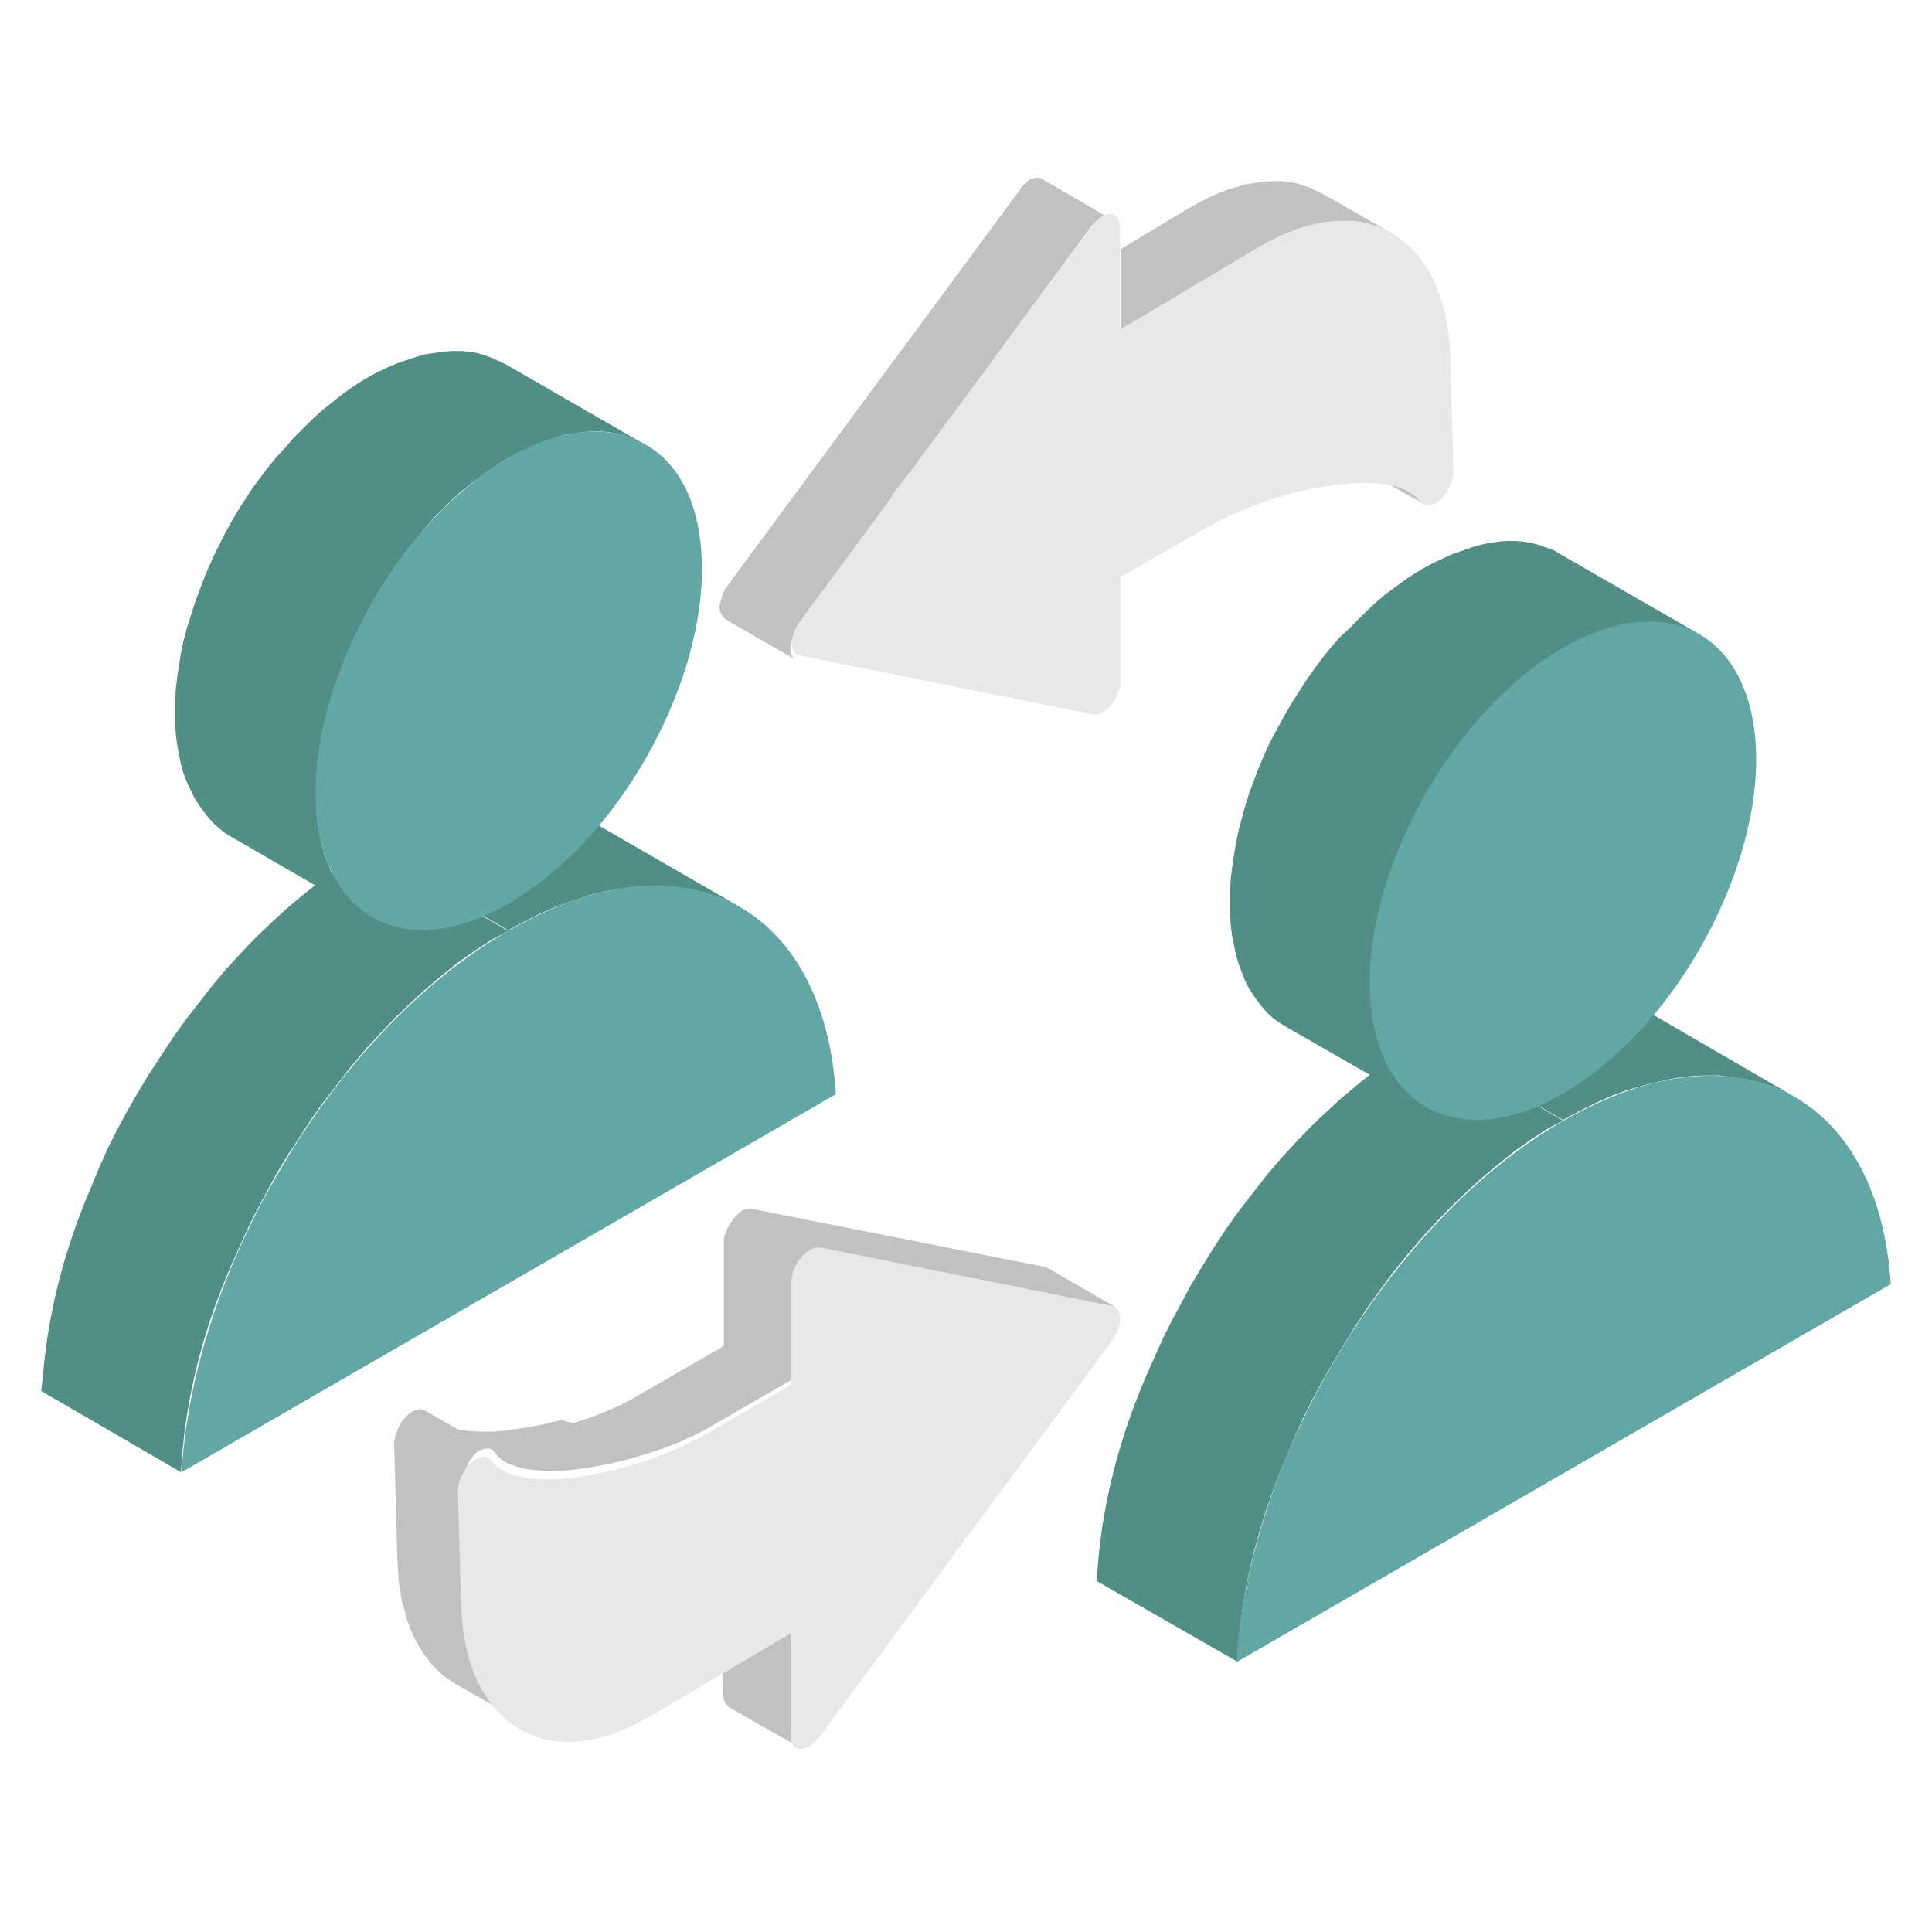 <?xml version="1.0" encoding="utf-8"?>
<!-- Generator: Adobe Illustrator 28.1.0, SVG Export Plug-In . SVG Version: 6.00 Build 0)  -->
<svg version="1.1" id="レイヤー_1" xmlns="http://www.w3.org/2000/svg" xmlns:xlink="http://www.w3.org/1999/xlink" x="0px"
	 y="0px" viewBox="0 0 300 300" style="enable-background:new 0 0 300 300;" xml:space="preserve">
<style type="text/css">
	.st0{fill-rule:evenodd;clip-rule:evenodd;fill:#C1C1C1;}
	.st1{fill-rule:evenodd;clip-rule:evenodd;fill:#E8E8E8;}
	.st2{fill-rule:evenodd;clip-rule:evenodd;fill:#E74C3C;}
	.st3{fill-rule:evenodd;clip-rule:evenodd;fill:#518E85;}
	.st4{fill-rule:evenodd;clip-rule:evenodd;fill:#62A7A4;}
</style>
<g>
	<path class="st0" d="M174,51.2l21.5-12.8c1-0.6,2-1.1,3-1.6c1-0.5,2-0.9,2.9-1.2c0.9-0.3,1.9-0.6,2.8-0.8c0.9-0.2,1.8-0.4,2.7-0.4
		c0.9-0.1,1.7-0.1,2.5-0.1c0.8,0,1.6,0.1,2.4,0.3c0.8,0.2,1.5,0.4,2.2,0.6c0.7,0.3,1.4,0.6,2.1,1l-10.7-6.1l-2.1-1l-2.2-0.7
		l-2.4-0.3l-2.5,0.1l-2.7,0.4l-2.8,0.8l-2.9,1.2l-3,1.6L174,38.7V51.2L174,51.2z M169.4,35.2L169.4,35.2L169.4,35.2L169.4,35.2
		l0.2-0.2l0,0l0,0l0,0l0,0l0.1-0.1l0,0l0,0l0,0l0.2-0.2l0.2-0.2l0,0l0,0l0.1-0.1l0,0l0.1-0.1l0,0l0,0l0.1-0.1l0,0l0,0l0,0l0,0l0,0
		l0,0l0,0l0,0l0,0l0,0l0,0l0,0l0,0l0.1,0l0,0l0,0l0,0c0.2-0.1,0.4-0.2,0.6-0.3c0.2-0.1,0.4-0.1,0.5-0.1c0.2,0,0.3,0,0.5,0
		c0.2,0,0.3,0.1,0.4,0.2l-10.7-6.2l-0.4-0.2l-0.5,0l-0.5,0.1l-0.6,0.2l-0.2,0.2l-0.2,0.2l-0.2,0.2l-0.2,0.2l-0.2,0.2l-0.2,0.2
		l-0.2,0.3l-0.2,0.3l-45.2,61.2l-0.5,0.7l-0.3,0.7l-0.2,0.7l-0.2,0.7l-0.1,0.6l0.1,0.6l0.2,0.5l0.3,0.4l0.1,0.1l0.1,0.1l0.1,0.1
		l0.1,0.1l10.6,6.1l0,0l0,0h0l0,0l0,0l0,0l0,0l0,0l0,0l0,0l0,0l0,0l0,0c-0.1-0.1-0.2-0.3-0.3-0.4c-0.1-0.2-0.1-0.3-0.2-0.5
		c0-0.2-0.1-0.4-0.1-0.6c0-0.2,0-0.4,0.1-0.7c0-0.2,0.1-0.5,0.2-0.7c0.1-0.2,0.2-0.5,0.2-0.7c0.1-0.2,0.2-0.5,0.4-0.7
		c0.1-0.2,0.3-0.5,0.4-0.7l1.7-2.3l1.6-2.1l1.5-2l1.3-1.8l1.2-1.7l1.1-1.5l1.9-2.6l0.8-1.1l0.2-0.3h0l0-0.1v0l0.1-0.1l0.1-0.2
		l0.2-0.3l0.3-0.4l0,0l0.2-0.3l0.1-0.2l0.4-0.6l0.5-0.7l0.6-0.8l0,0.1L169.4,35.2L169.4,35.2z M123.7,101.6L123.7,101.6L123.7,101.6
		L123.7,101.6z M123.8,101.6L123.8,101.6L123.8,101.6L123.8,101.6z M123.8,101.6L123.8,101.6L123.8,101.6L123.8,101.6z M138.2,77.5
		l31.2-42.3l-11.7,15.9l-2.2,3l-2.1,2.8l-1.9,2.6l-1.8,2.4l-1.7,2.3l-1.5,2.1l-1.4,1.9l-1.3,1.8l-1.2,1.6l-1.1,1.4l-1,1.3l-0.9,1.2
		l-0.8,1L138.2,77.5L138.2,77.5z M218.6,76.2l1.1,0.7l0.8,0.9c0.1,0.2,0.2,0.3,0.3,0.3l-5.1-2.9C216.8,75.5,217.8,75.8,218.6,76.2z"
		/>
</g>
<path class="st1" d="M216.1,36.2c5.4,3.1,8.8,9.8,9.1,19.2l0.5,17.8l0,0c0,1.1-0.5,2.6-1.4,3.7c-1.3,1.7-3,2.1-3.8,1
	c-1.9-2.7-6.7-3.3-12.3-2.7c-7,0.7-15.2,3.5-20.8,6.7L174,89.6v16.1h0c0,0.6-0.1,1.3-0.5,2.1c-0.8,2-2.6,3.4-3.9,3.1l-45.4-9.1
	c-0.3-0.1-0.6-0.2-0.8-0.4c-0.8-1-0.5-3.2,0.8-4.9l45.2-61.2c0.5-0.7,1.1-1.3,1.7-1.7c1.5-0.9,2.8-0.2,2.8,1.6v16l21.5-12.8
	C203.6,33.6,210.8,33.2,216.1,36.2z"/>
<rect x="128.6" y="247" class="st2" width="0" height="0"/>
<path class="st3" d="M242.7,174L221,161.4l-2.6,1.6l-2.6,1.7l-2.6,1.8l-2.5,2l-2.5,2.1l-2.4,2.2l-2.4,2.3l-2.3,2.4l-2.3,2.5
	l-2.2,2.6l-2.1,2.7l-2.1,2.7l-2,2.8l-1.9,2.9l-1.8,2.9l-1.8,3l-1.5,2.8L182,205l-1.4,2.8l-1.3,2.9l-1.3,2.9l-1.2,2.9l-1.1,2.9
	l-1,2.9l-0.9,2.9l-0.8,2.9l-0.7,2.9l-0.6,2.9l-0.5,2.9l-0.4,2.9l-0.3,2.9l-0.2,2.9l21.8,12.5l0.2-2.9l0.3-2.9l0.4-2.9l0.5-2.9
	l0.6-2.9l0.7-2.9l0.8-2.9l0.9-2.9l1-2.9l1.1-2.9l1.2-2.9l1.2-2.9l1.3-2.9l1.4-2.8l1.5-2.8l1.6-2.8l1.8-3l1.8-2.9l1.9-2.9l2-2.8
	l2-2.7l2.1-2.6l2.2-2.6l2.3-2.5l2.3-2.4l2.4-2.3l2.4-2.2l2.5-2.1l2.5-2l2.5-1.8l2.6-1.7L242.7,174L242.7,174z M278.8,170.4l-1.8-0.9
	l-1.8-0.8l-1.9-0.6l-2-0.5l-2.1-0.3L267,167l-2.2,0l-2.3,0.1l-2.3,0.3l-2.4,0.5l-2.4,0.6l-2.5,0.7l-2.5,0.9l-2.5,1.1l-2.6,1.3
	l-2.6,1.4L221,161.4l2.6-1.4l2.6-1.3l2.6-1.1l2.5-0.9l2.5-0.8l2.4-0.6l2.4-0.4l2.3-0.3l2.3-0.1l2.2,0l2.1,0.2l2.1,0.3l2,0.5l1.9,0.6
	l1.8,0.8l1.8,0.9L278.8,170.4z"/>
<path class="st3" d="M263.9,98.5L242.2,86l-1-0.6L240,85l-1.1-0.4l-1.2-0.3l-1.2-0.2l-1.2-0.1l-1.3,0l-1.3,0.1l-1.4,0.2l-1.4,0.3
	l-1.4,0.4l-1.4,0.5l-1.5,0.5l-1.5,0.7l-1.5,0.7l-1.5,0.8l-1.5,0.9l-1.5,1l-1.5,1.1l-1.5,1.1l-1.4,1.2l-1.4,1.3l-1.4,1.4l-1.4,1.4
	L208,99l-1.3,1.5l-1.3,1.6l-1.2,1.6l-1.2,1.7l-1.1,1.7l-1.1,1.7l-1,1.7l-1,1.8l-1,1.8l-0.9,1.8l-0.8,1.8l-0.8,1.9l-0.7,1.9l-0.7,1.9
	l-0.6,1.9l-0.5,1.9l-0.5,1.9l-0.4,1.9l-0.3,1.9l-0.3,1.9l-0.2,1.8l-0.1,1.8l0,1.8l0,1.7l0.1,1.7l0.2,1.6l0.3,1.5l0.3,1.5l0.4,1.4
	l0.5,1.3l0.5,1.3l0.6,1.2l0.7,1.1l0.7,1l0.8,1l0.8,0.9l0.9,0.8l1,0.7l1,0.6l21.8,12.5l-1-0.6l-0.9-0.7l-0.9-0.8l-0.8-0.9l-0.8-0.9
	l-0.7-1l-0.7-1.1l-0.6-1.2l-0.5-1.3l-0.5-1.3l-0.4-1.4l-0.3-1.5l-0.3-1.6l-0.2-1.6l-0.1-1.7l0-1.8l0-1.8l0.1-1.8l0.2-1.8l0.3-1.8
	l0.3-1.9l0.4-1.9l0.5-1.9l0.5-1.9l0.6-1.9l0.7-1.9l0.7-1.9l0.8-1.8l0.8-1.8l0.9-1.8l0.9-1.8l1-1.8l1-1.7l1.1-1.7l1.1-1.7l1.2-1.6
	l1.2-1.6l1.3-1.6l1.3-1.5l1.3-1.5l1.4-1.4l1.4-1.4l1.4-1.3l1.4-1.2l1.5-1.2l1.5-1.1l1.5-1l1.5-0.9l1.5-0.8l1.5-0.7l1.5-0.6l1.5-0.5
	l1.4-0.5l1.4-0.4l1.4-0.3l1.4-0.2l1.3-0.1l1.3,0l1.3,0.1l1.2,0.2l1.2,0.3l1.1,0.4l1.1,0.5L263.9,98.5L263.9,98.5z M242.8,173.9
	L242.8,173.9L221,161.4l0,0L242.8,173.9z"/>
<path class="st4" d="M278.8,170.4c-9.2-5.3-21.9-4.5-36,3.6l0,0c-14.1,8.1-26.8,22.1-36,38c-8.5,14.6-13.9,31-14.8,46.1l101.6-58.7
	C292.7,185.3,287.2,175.3,278.8,170.4z"/>
<path class="st4" d="M242.7,169.8L242.7,169.8c8.3-4.8,15.8-13,21.2-22.4l0,0c5.4-9.4,8.8-20,8.8-29.5c0-9.5-3.4-16.3-8.8-19.4
	c-5.4-3.1-12.9-2.7-21.2,2.1c-8.3,4.8-15.8,13-21.2,22.4c-5.4,9.4-8.8,20-8.8,29.5c0,9.5,3.3,16.3,8.8,19.4
	C227,175,234.5,174.6,242.7,169.8z"/>
<path class="st3" d="M79,144.5l-21.8-12.6l-2.6,1.6l-2.6,1.7l-2.5,1.8l-2.5,2l-2.5,2.1l-2.4,2.2l-2.4,2.3l-2.3,2.4l-2.3,2.5L33,153
	l-2.1,2.7l-2.1,2.7l-2,2.8l-1.9,2.9L23,167l-1.8,3l-1.6,2.8l-1.5,2.8l-1.4,2.8l-1.3,2.9l-1.2,2.9l-1.2,2.9l-1.1,2.9l-1,2.9l-0.9,2.9
	l-0.8,2.9l-0.7,2.9l-0.6,2.9l-0.5,2.9L7,210.3l-0.3,2.9L6.4,216l21.7,12.6l0.2-2.9l0.3-2.9l0.4-2.9l0.5-2.9l0.6-2.9l0.7-2.9l0.8-2.9
	l0.9-2.9l1-2.9l1.1-2.9l1.2-2.9l1.3-2.9l1.3-2.9l1.4-2.8l1.5-2.8l1.5-2.8l1.8-3l1.9-2.9l1.9-2.9l2-2.8l2.1-2.7l2.1-2.7l2.2-2.6
	l2.3-2.5l2.3-2.4l2.4-2.3l2.4-2.2l2.5-2.1l2.5-2l2.6-1.8l2.6-1.7L79,144.5L79,144.5z M115,140.9l-1.8-0.9l-1.9-0.8l-1.9-0.6l-2-0.5
	l-2.1-0.3l-2.1-0.2l-2.2,0l-2.3,0.1l-2.3,0.3l-2.4,0.4l-2.4,0.6l-2.5,0.8l-2.5,0.9l-2.6,1.1l-2.6,1.3l-2.6,1.4l-21.8-12.6l2.6-1.4
	l2.6-1.3l2.5-1.1l2.5-0.9l2.5-0.8l2.4-0.6l2.4-0.5l2.3-0.3l2.3-0.1l2.2,0l2.1,0.2l2.1,0.3l2,0.5l1.9,0.6l1.8,0.8l1.8,0.9L115,140.9z
	"/>
<path class="st3" d="M100.1,69L78.4,56.5l-1.1-0.5l-1.1-0.5l-1.1-0.4L74,54.8l-1.2-0.2l-1.3-0.1l-1.3,0l-1.3,0.1l-1.4,0.2L66.1,55
	l-1.4,0.4l-1.5,0.5l-1.5,0.5L60.3,57l-1.5,0.7l-1.5,0.8l-1.5,0.9l-1.5,1l-1.5,1.1l-1.5,1.2L49.7,64l-1.4,1.3l-1.4,1.4L45.6,68
	l-1.3,1.5L42.9,71l-1.3,1.6l-1.2,1.6l-1.2,1.6l-1.1,1.7l-1.1,1.7l-1,1.7l-1,1.8l-0.9,1.8l-0.9,1.8l-0.8,1.8L31.6,90l-0.7,1.9
	l-0.7,1.9l-0.6,1.9l-0.6,1.9l-0.5,1.9l-0.4,1.9l-0.3,1.9l-0.3,1.9l-0.2,1.8l-0.1,1.8l0,1.8l0,1.7l0.1,1.7l0.2,1.6l0.3,1.6l0.3,1.5
	l0.4,1.4l0.5,1.3l0.6,1.3l0.6,1.2l0.7,1.1l0.7,1l0.8,1l0.8,0.9l0.9,0.8l0.9,0.7l1,0.6l21.8,12.6l-1-0.6l-0.9-0.7l-0.9-0.8l-0.8-0.9
	l-0.8-1l-0.7-1l-0.7-1.1l-0.6-1.2l-0.5-1.3l-0.5-1.3l-0.4-1.4l-0.3-1.5l-0.3-1.5l-0.2-1.6l-0.1-1.7l0-1.7l0-1.8l0.1-1.8l0.2-1.8
	l0.3-1.9l0.3-1.9l0.4-1.9l0.5-1.9l0.5-1.9l0.6-1.9l0.7-1.9l0.7-1.9l0.8-1.9l0.8-1.8l0.9-1.8l0.9-1.8l1-1.8l1-1.7l1.1-1.7l1.1-1.7
	l1.2-1.7l1.2-1.6l1.3-1.6L66,82l1.3-1.5l1.4-1.4l1.4-1.4l1.4-1.3l1.5-1.2l1.5-1.1l1.5-1.1l1.5-1l1.5-0.9l1.5-0.8l1.5-0.7l1.5-0.7
	l1.5-0.5l1.4-0.5l1.4-0.4l1.4-0.2l1.4-0.2l1.3-0.1l1.3,0l1.3,0.1l1.2,0.2l1.2,0.3L98,68l1.1,0.5L100.1,69L100.1,69z M79,144.5
	L79,144.5l-21.8-12.6h0L79,144.5z"/>
<path class="st4" d="M115,140.9c-9.2-5.3-22-4.5-36,3.6l0,0c-14.1,8.1-26.8,22-36,38c-8.5,14.6-13.9,31-14.8,46.1l101.6-58.7
	C128.9,155.8,123.4,145.8,115,140.9z"/>
<path class="st4" d="M79,140.3L79,140.3c8.3-4.8,15.8-13,21.2-22.4h0c5.4-9.4,8.8-20,8.8-29.5c0-9.6-3.3-16.3-8.8-19.4
	c-5.4-3.1-12.9-2.7-21.2,2.1c-8.3,4.8-15.8,13-21.2,22.4c-5.4,9.4-8.8,20-8.8,29.5s3.4,16.3,8.8,19.4
	C63.2,145.6,70.7,145.1,79,140.3z"/>
<path class="st0" d="M112.3,253.4L112.3,253.4l3.8-2.2h0L112.3,253.4L112.3,253.4z M112.3,259.8v3.5l0.1,0.6l0.2,0.5l0.3,0.4
	l0.3,0.3l10.7,6.1c-0.1-0.1-0.2-0.2-0.3-0.3c-0.1-0.1-0.2-0.2-0.3-0.4c-0.1-0.2-0.1-0.3-0.2-0.5c0-0.2-0.1-0.4-0.1-0.6v-16
	L112.3,259.8L112.3,259.8z M162.1,196.7l0.1,0l0.1,0l0.1,0l0.1,0.1l10.6,6.1l-0.1,0l0,0l0,0h0l0,0l-0.1,0l0,0h0h0l0,0l-45.4-9.1
	c-0.2,0-0.3,0-0.5,0s-0.3,0.1-0.5,0.1c-0.2,0.1-0.4,0.1-0.5,0.2c-0.2,0.1-0.4,0.2-0.5,0.4c-0.2,0.2-0.3,0.3-0.5,0.5
	c-0.2,0.2-0.3,0.4-0.5,0.6c-0.2,0.2-0.3,0.4-0.4,0.6c-0.1,0.2-0.2,0.5-0.4,0.7l0,0v0l0,0l0,0l0,0v0l0,0l0,0l0,0v0l0,0.1v0l0,0v0l0,0
	l0,0v0l0,0.1l0,0l0,0.1l0,0v0l0,0.1l0,0v0v0l0,0v0l0,0v0v0l0,0.1v0v0l0,0l0,0.1v0v0.1l0,0v0v0v0v0v0v0l0,0v0v0v0v0v0.1v0v0l0,0v16.1
	l-13.5,7.8l-2.2,1.2l-2.4,1.1l-2.6,1l-2.7,0.9l-2.8,0.8l-2.8,0.7l-2.8,0.5l-2.7,0.4l-2.1,0.2l-2,0l-1.8-0.1l-1.7-0.2l-1.5-0.4
	l-1.3-0.5l-0.4-0.2c-0.6-0.4-1.2-0.9-1.6-1.5c-0.5-0.7-1.3-0.7-2.2-0.3c-0.2,0.1-0.4,0.2-0.5,0.3c-0.2,0.1-0.4,0.3-0.5,0.5
	c-0.2,0.2-0.4,0.4-0.5,0.6c-0.1,0.2-0.2,0.3-0.3,0.4l-0.2,0.4l0,0.1l0,0.1c-0.1,0.1-0.2,0.3-0.2,0.5c-0.1,0.2-0.1,0.3-0.2,0.5
	c-0.1,0.2-0.1,0.3-0.1,0.5l-0.1,0.5l-0.1,0.5c0,0.2,0,0.3,0,0.4l0,0l0.5,17.8c0,1.2,0.1,2.3,0.2,3.4c0.1,1.1,0.3,2.1,0.5,3.1
	c0.2,1,0.5,1.9,0.8,2.8c0.3,0.9,0.7,1.8,1,2.6c0.4,0.8,0.8,1.6,1.3,2.3c0.5,0.7,1,1.4,1.5,2c0.5,0.6,1.1,1.2,1.7,1.7
	c0.6,0.5,1.3,1,1.9,1.3l-10.7-6.1l-1.9-1.3l-1.7-1.7l-1.5-2l-1.3-2.3l-1-2.6l-0.8-2.9l-0.5-3.1l-0.2-3.4l-0.5-17.8l0,0l0-0.4
	l0.1-0.5l0.1-0.5l0.2-0.5l0.2-0.5l0.2-0.5l0.3-0.5l0.3-0.4l0.5-0.6l0.6-0.5l0.5-0.3l0.5-0.2l0.5-0.1l0.5,0.1l0.4,0.2l5.1,2.9
	l1.7,0.2l1.8,0.1l2,0l2.1-0.2l2.7-0.4l2.8-0.5l2.8-0.7L89,221l2.7-0.9l2.6-1l2.4-1.1l2.2-1.2l13.5-7.8v-16.1h0v-0.2l0-0.2l0-0.3
	l0.1-0.2l0.1-0.3l0.1-0.3l0.1-0.3l0.1-0.3l0.4-0.7l0.4-0.6l0.5-0.6l0.5-0.5l0.5-0.4l0.5-0.2l0.5-0.1l0.5,0L162.1,196.7z"/>
<path class="st1" d="M173.5,203.3c-0.2-0.2-0.5-0.4-0.8-0.5l-45.4-9.1c-1.3-0.2-3,1.2-3.9,3.1c-0.3,0.7-0.5,1.5-0.5,2.1v16.1
	l-13.5,7.8c-5.6,3.2-13.7,5.9-20.8,6.7c-5.6,0.6-10.4-0.1-12.3-2.7c-0.8-1.1-2.5-0.6-3.8,1c-0.9,1.1-1.4,2.6-1.4,3.7l0.5,17.8
	c0.3,9.3,3.7,16.1,9.1,19.2c5.3,3.1,12.5,2.7,20.6-2.2l21.5-12.7v16c0,1.8,1.2,2.5,2.8,1.6c0.7-0.4,1.3-1,1.8-1.7l45.2-61.2
	C174,206.5,174.3,204.3,173.5,203.3z"/>
</svg>
